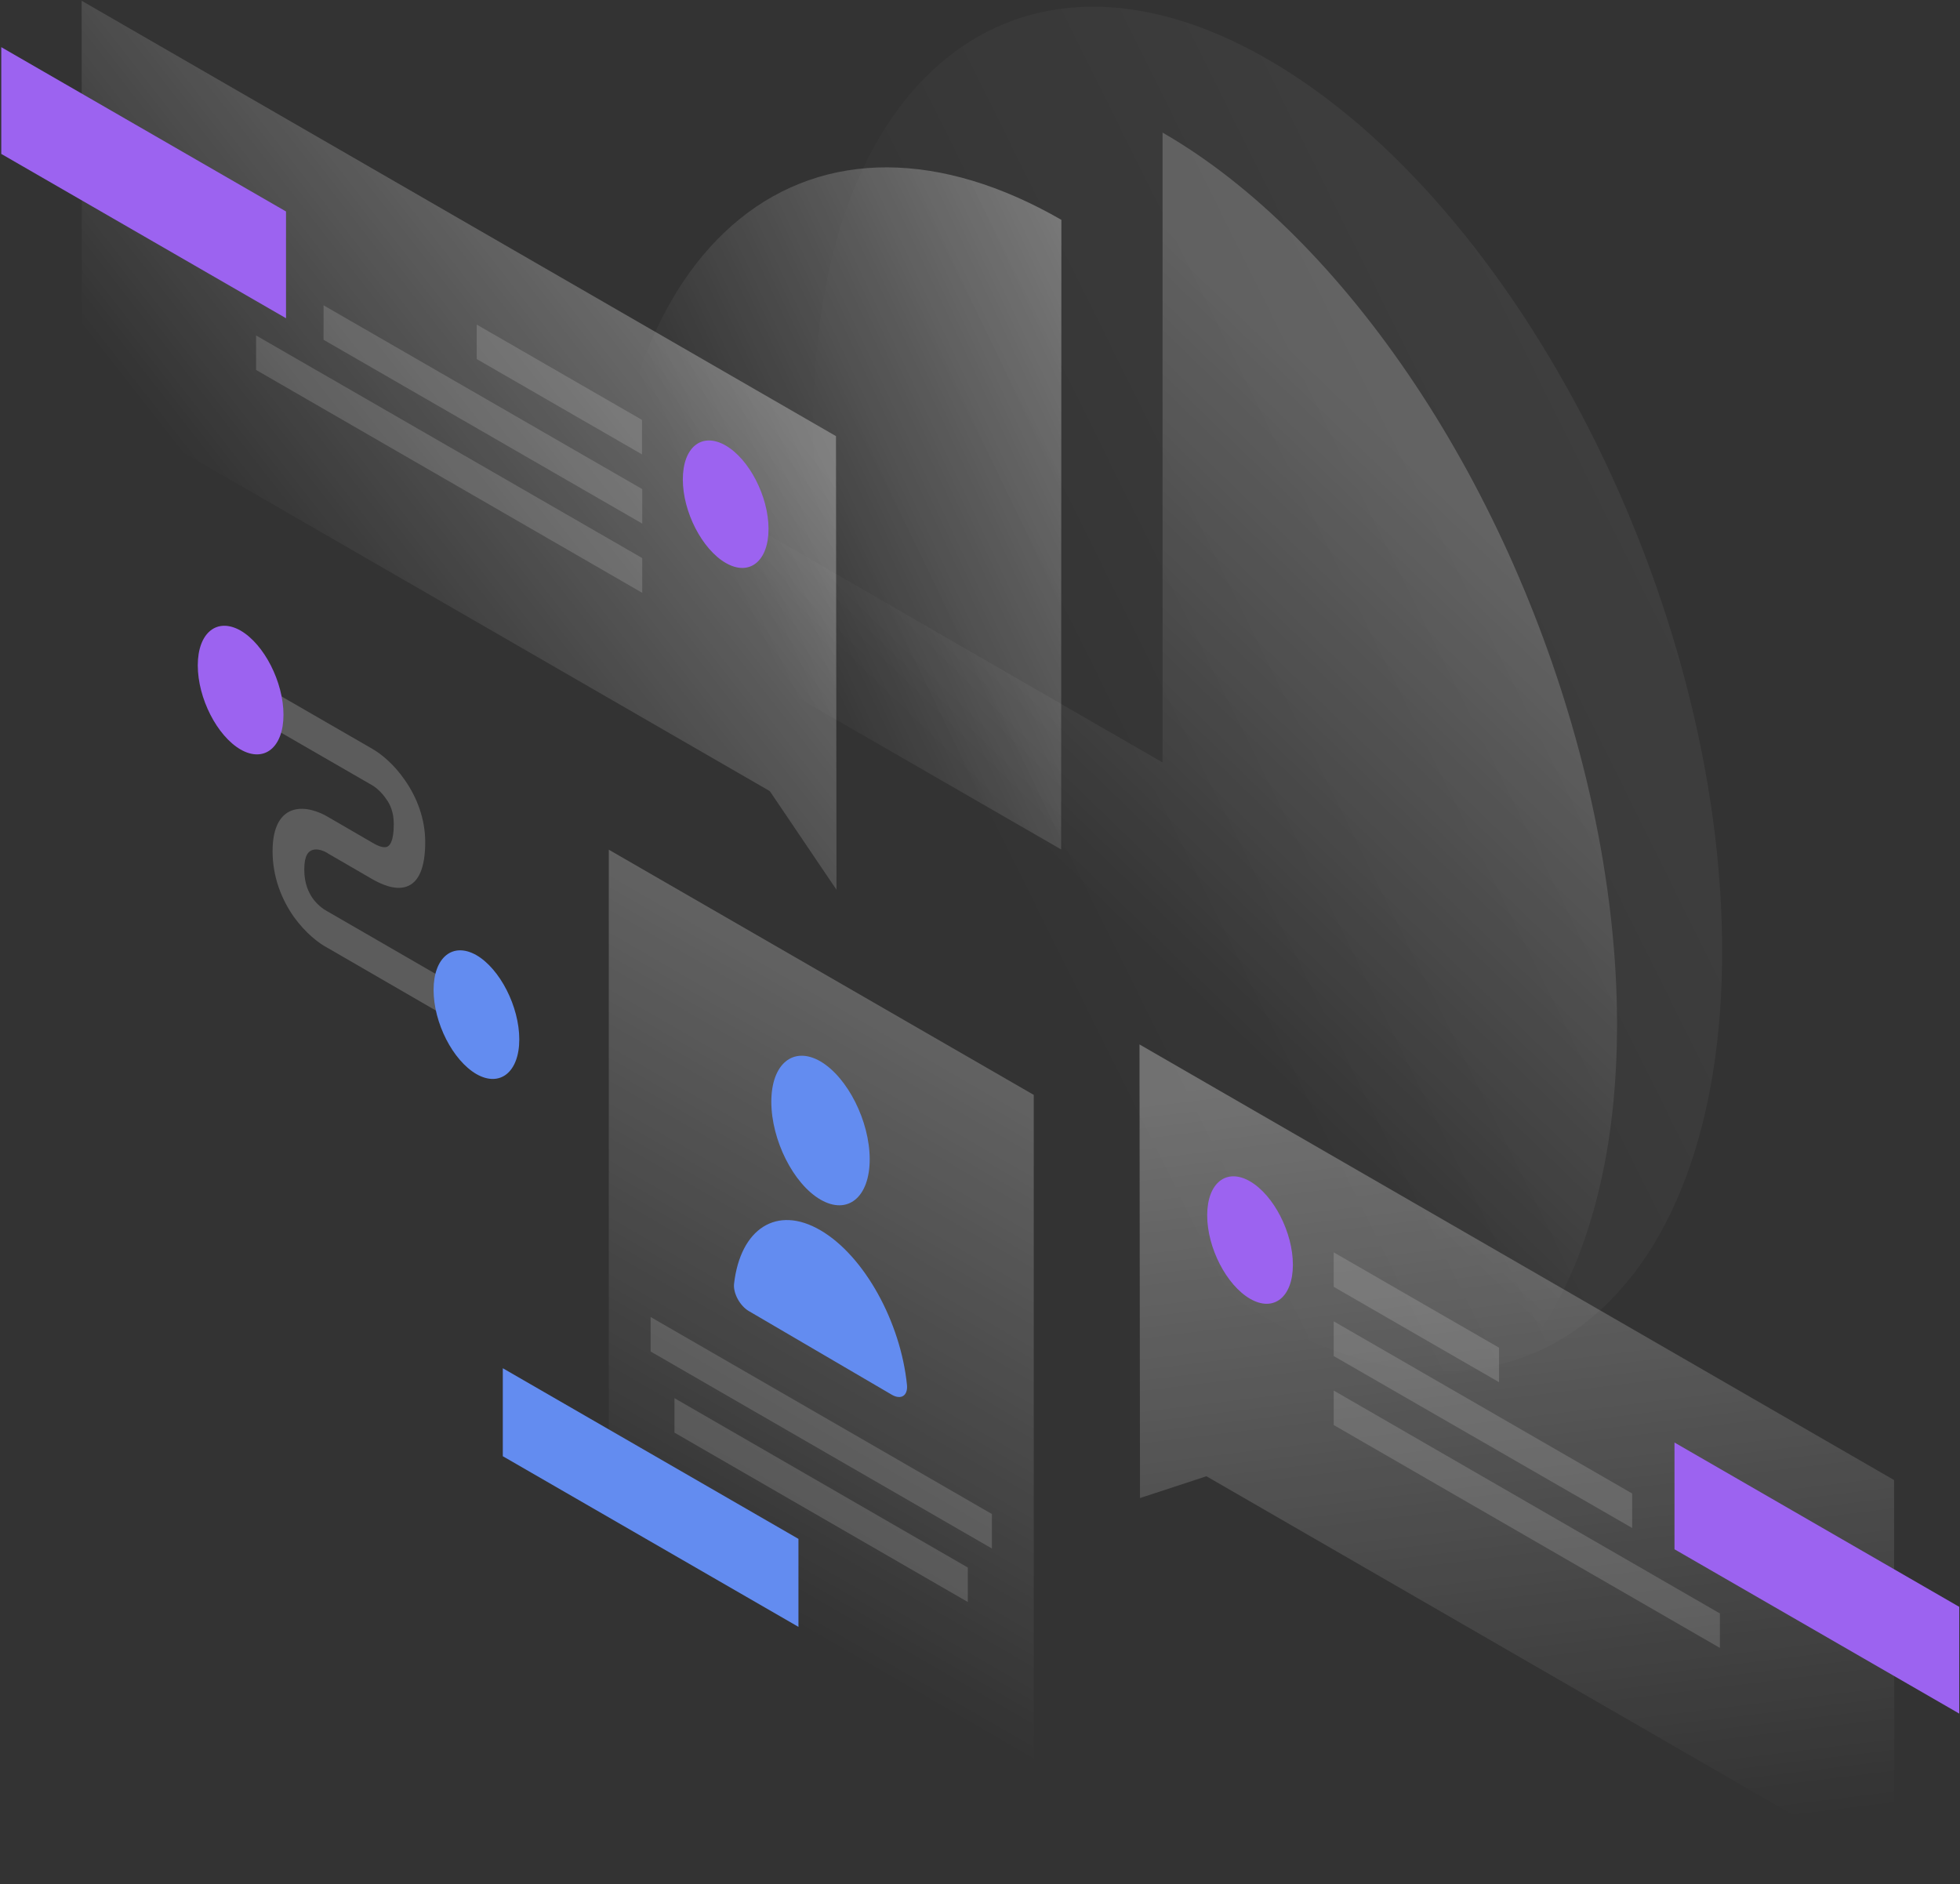 <svg width="773" height="743" viewBox="0 0 773 743" fill="none" xmlns="http://www.w3.org/2000/svg">
<rect x="0" y="0" width="773" height="743" fill="#333333" stroke="none"/>
<path opacity="0.07" d="M679.2 375.2C679.2 512.4 598.9 577.2 499.9 520.1C400.9 463 320.7 305.4 320.7 168.3C320.7 31.1 401 -33.7 500 23.4C599 80.5 679.2 238 679.2 375.2Z" fill="url(#paint0_linear_291_5482)"/>
<path opacity="0.4" d="M418.6 86.7C395 73.1 371.7 66.1 350 66C328.3 65.9 308.5 72.8 291.8 86.3C275.1 99.8 261.9 119.5 252.9 144.4C243.9 169.3 239.2 199 239.2 231.6L418.5 335L418.6 86.7Z" fill="url(#paint1_linear_291_5482)"/>
<path opacity="0.2" d="M279.2 197.2C279.2 246.3 289.7 300.4 309.4 352.6C329.1 404.8 357.1 452.8 389.8 490.5C422.5 528.2 458.6 553.9 493.4 564.4C528.2 574.9 560.1 569.7 585.2 549.4C610.3 529.1 627.3 494.7 634.3 450.6C641.2 406.4 637.7 354.4 624.1 301.2C610.5 248 587.6 195.9 558.1 151.6C528.6 107.3 494 72.7 458.5 52.3V300.7L279.2 197.2Z" fill="url(#paint2_linear_291_5482)"/>
<path opacity="0.3" d="M329.7 172L32.2 0.3L32.3 155.4L303.6 312L329.9 350.9L329.7 172Z" fill="url(#paint3_linear_291_5482)"/>
<path d="M0.5 60.7V18.6L112.8 83.4V125.5L0.5 60.7Z" fill="#9C63F0"/>
<path opacity="0.15" d="M253.2 165.6L188 128V141.6L253.2 179.2V165.6Z" fill="white"/>
<path opacity="0.15" d="M253.3 192.9L127.6 120.4V134L253.3 206.5V192.9Z" fill="white"/>
<path opacity="0.15" d="M253.3 220.1L101 132.3V145.9L253.3 233.8V220.1Z" fill="white"/>
<path d="M269.3 189.1C269.3 201.9 276.9 216.6 286.2 222C295.5 227.4 303.1 221.4 303.1 208.6C303.1 195.8 295.5 181.1 286.2 175.7C276.8 170.3 269.3 176.3 269.3 189.1Z" fill="#9C63F0"/>
<path opacity="0.3" d="M449.4 411.9L747 583.7L747.1 738.8L475.8 582.2L449.6 590.8L449.4 411.9Z" fill="url(#paint4_linear_291_5482)"/>
<path d="M660.4 611V568.9L772.7 633.7V675.8L660.4 611Z" fill="#9C63F0"/>
<path opacity="0.15" d="M526 493.9L591.2 531.5V545.1L526 507.5V493.9Z" fill="white"/>
<path opacity="0.15" d="M526 521.1L643.7 589V602.6L526 534.8V521.1Z" fill="white"/>
<path opacity="0.15" d="M526 548.4L678.3 636.3V649.9L526 562V548.4Z" fill="white"/>
<path d="M509.9 498.8C509.9 511.6 502.3 517.6 493 512.2C483.7 506.8 476.1 492.1 476.1 479.3C476.1 466.5 483.7 460.5 493 465.9C502.3 471.3 509.9 486 509.9 498.8Z" fill="#9C63F0"/>
<path opacity="0.3" d="M240.1 335.1L407.7 431.8V742.3L240.1 645.6V335.1Z" fill="url(#paint5_linear_291_5482)"/>
<path opacity="0.15" d="M256.6 519.4L391.2 597.1V610.7L256.6 533V519.4Z" fill="white"/>
<path opacity="0.15" d="M266 551.4L381.7 618.2V631.8L266 565V551.4Z" fill="white"/>
<path d="M314.9 606.9L198.3 539.6V574.3L314.9 641.6V606.9Z" fill="#638CF0"/>
<path d="M343 457.2C343 472.2 334.3 479.3 323.6 473.1C312.9 466.9 304.2 449.6 304.2 434.5C304.2 419.5 312.9 412.4 323.6 418.6C334.3 424.9 343 442.2 343 457.2Z" fill="#638CF0"/>
<path d="M323.6 485.2C306.3 475.1 292 484.6 289.5 506.3C289.1 510.1 291.9 515.1 295.4 517.1L351.8 550.1C355.3 552.1 358.1 550.5 357.7 546.2C355.2 521.4 340.9 495.3 323.6 485.2Z" fill="#638CF0"/>
<path opacity="0.2" d="M146.8 309.7L104 285V270.6L146.8 295.3C150.3 297.3 155.4 301.4 159.7 307.7C164.4 314.4 167.7 322.9 167.7 332.1C167.7 342.3 165.1 348.1 160.2 349.7C155.6 351.2 150.1 348.6 146.8 346.7L129.2 336.5L129.1 336.4C127.6 335.5 125.2 334.6 123.3 335.2C121.7 335.7 120 337.2 120 342.9C120 348.6 121.8 352 123.2 354.1C125 356.7 127.4 358.5 128.9 359.3L129.1 359.4L182.9 390.5V404.9L129.5 374C125.8 372.1 120.5 368 115.9 361.6C110.9 354.5 107.5 345.6 107.5 335.7C107.5 325.8 110.9 320.8 115.8 319.4C120.4 318.1 125.7 320 129.4 322.2L146.8 332.3C149.3 333.8 151.2 334.4 152.5 334C153.5 333.7 155.3 332.3 155.3 325C155.3 320.2 153.8 317.1 152.3 315.1C150.5 312.4 148.2 310.5 146.8 309.7Z" fill="white"/>
<path d="M111.8 281.9C111.8 294.8 104.2 300.9 94.9 295.6C85.6 290.2 78 275.4 78 262.4C78 249.5 85.6 243.4 94.9 248.7C104.2 254.1 111.8 269 111.8 281.9Z" fill="#9C63F0"/>
<path d="M204.8 409.9C204.8 422.8 197.2 428.9 187.9 423.6C178.6 418.2 171 403.4 171 390.4C171 377.5 178.6 371.4 187.9 376.7C197.2 382.1 204.8 397 204.8 409.9Z" fill="#638CF0"/>
<defs>
<linearGradient id="paint0_linear_291_5482" x1="715.227" y1="164.943" x2="383.292" y2="329.606" gradientUnits="userSpaceOnUse">
<stop stop-color="white"/>
<stop offset="1" stop-color="white" stop-opacity="0"/>
</linearGradient>
<linearGradient id="paint1_linear_291_5482" x1="494.793" y1="143.432" x2="293.952" y2="238.005" gradientUnits="userSpaceOnUse">
<stop stop-color="white"/>
<stop offset="1" stop-color="white" stop-opacity="0"/>
</linearGradient>
<linearGradient id="paint2_linear_291_5482" x1="588.406" y1="212.591" x2="441.48" y2="364.292" gradientUnits="userSpaceOnUse">
<stop stop-color="white"/>
<stop offset="1" stop-color="white" stop-opacity="0"/>
</linearGradient>
<linearGradient id="paint3_linear_291_5482" x1="264.843" y1="109.903" x2="111.193" y2="230.207" gradientUnits="userSpaceOnUse">
<stop stop-color="white"/>
<stop offset="1" stop-color="white" stop-opacity="0"/>
</linearGradient>
<linearGradient id="paint4_linear_291_5482" x1="577.26" y1="416.953" x2="615.73" y2="728.983" gradientUnits="userSpaceOnUse">
<stop stop-color="white"/>
<stop offset="1" stop-color="white" stop-opacity="0"/>
</linearGradient>
<linearGradient id="paint5_linear_291_5482" x1="425.65" y1="362.466" x2="276.883" y2="620.205" gradientUnits="userSpaceOnUse">
<stop stop-color="white"/>
<stop offset="1" stop-color="white" stop-opacity="0"/>
</linearGradient>
</defs>
</svg>
